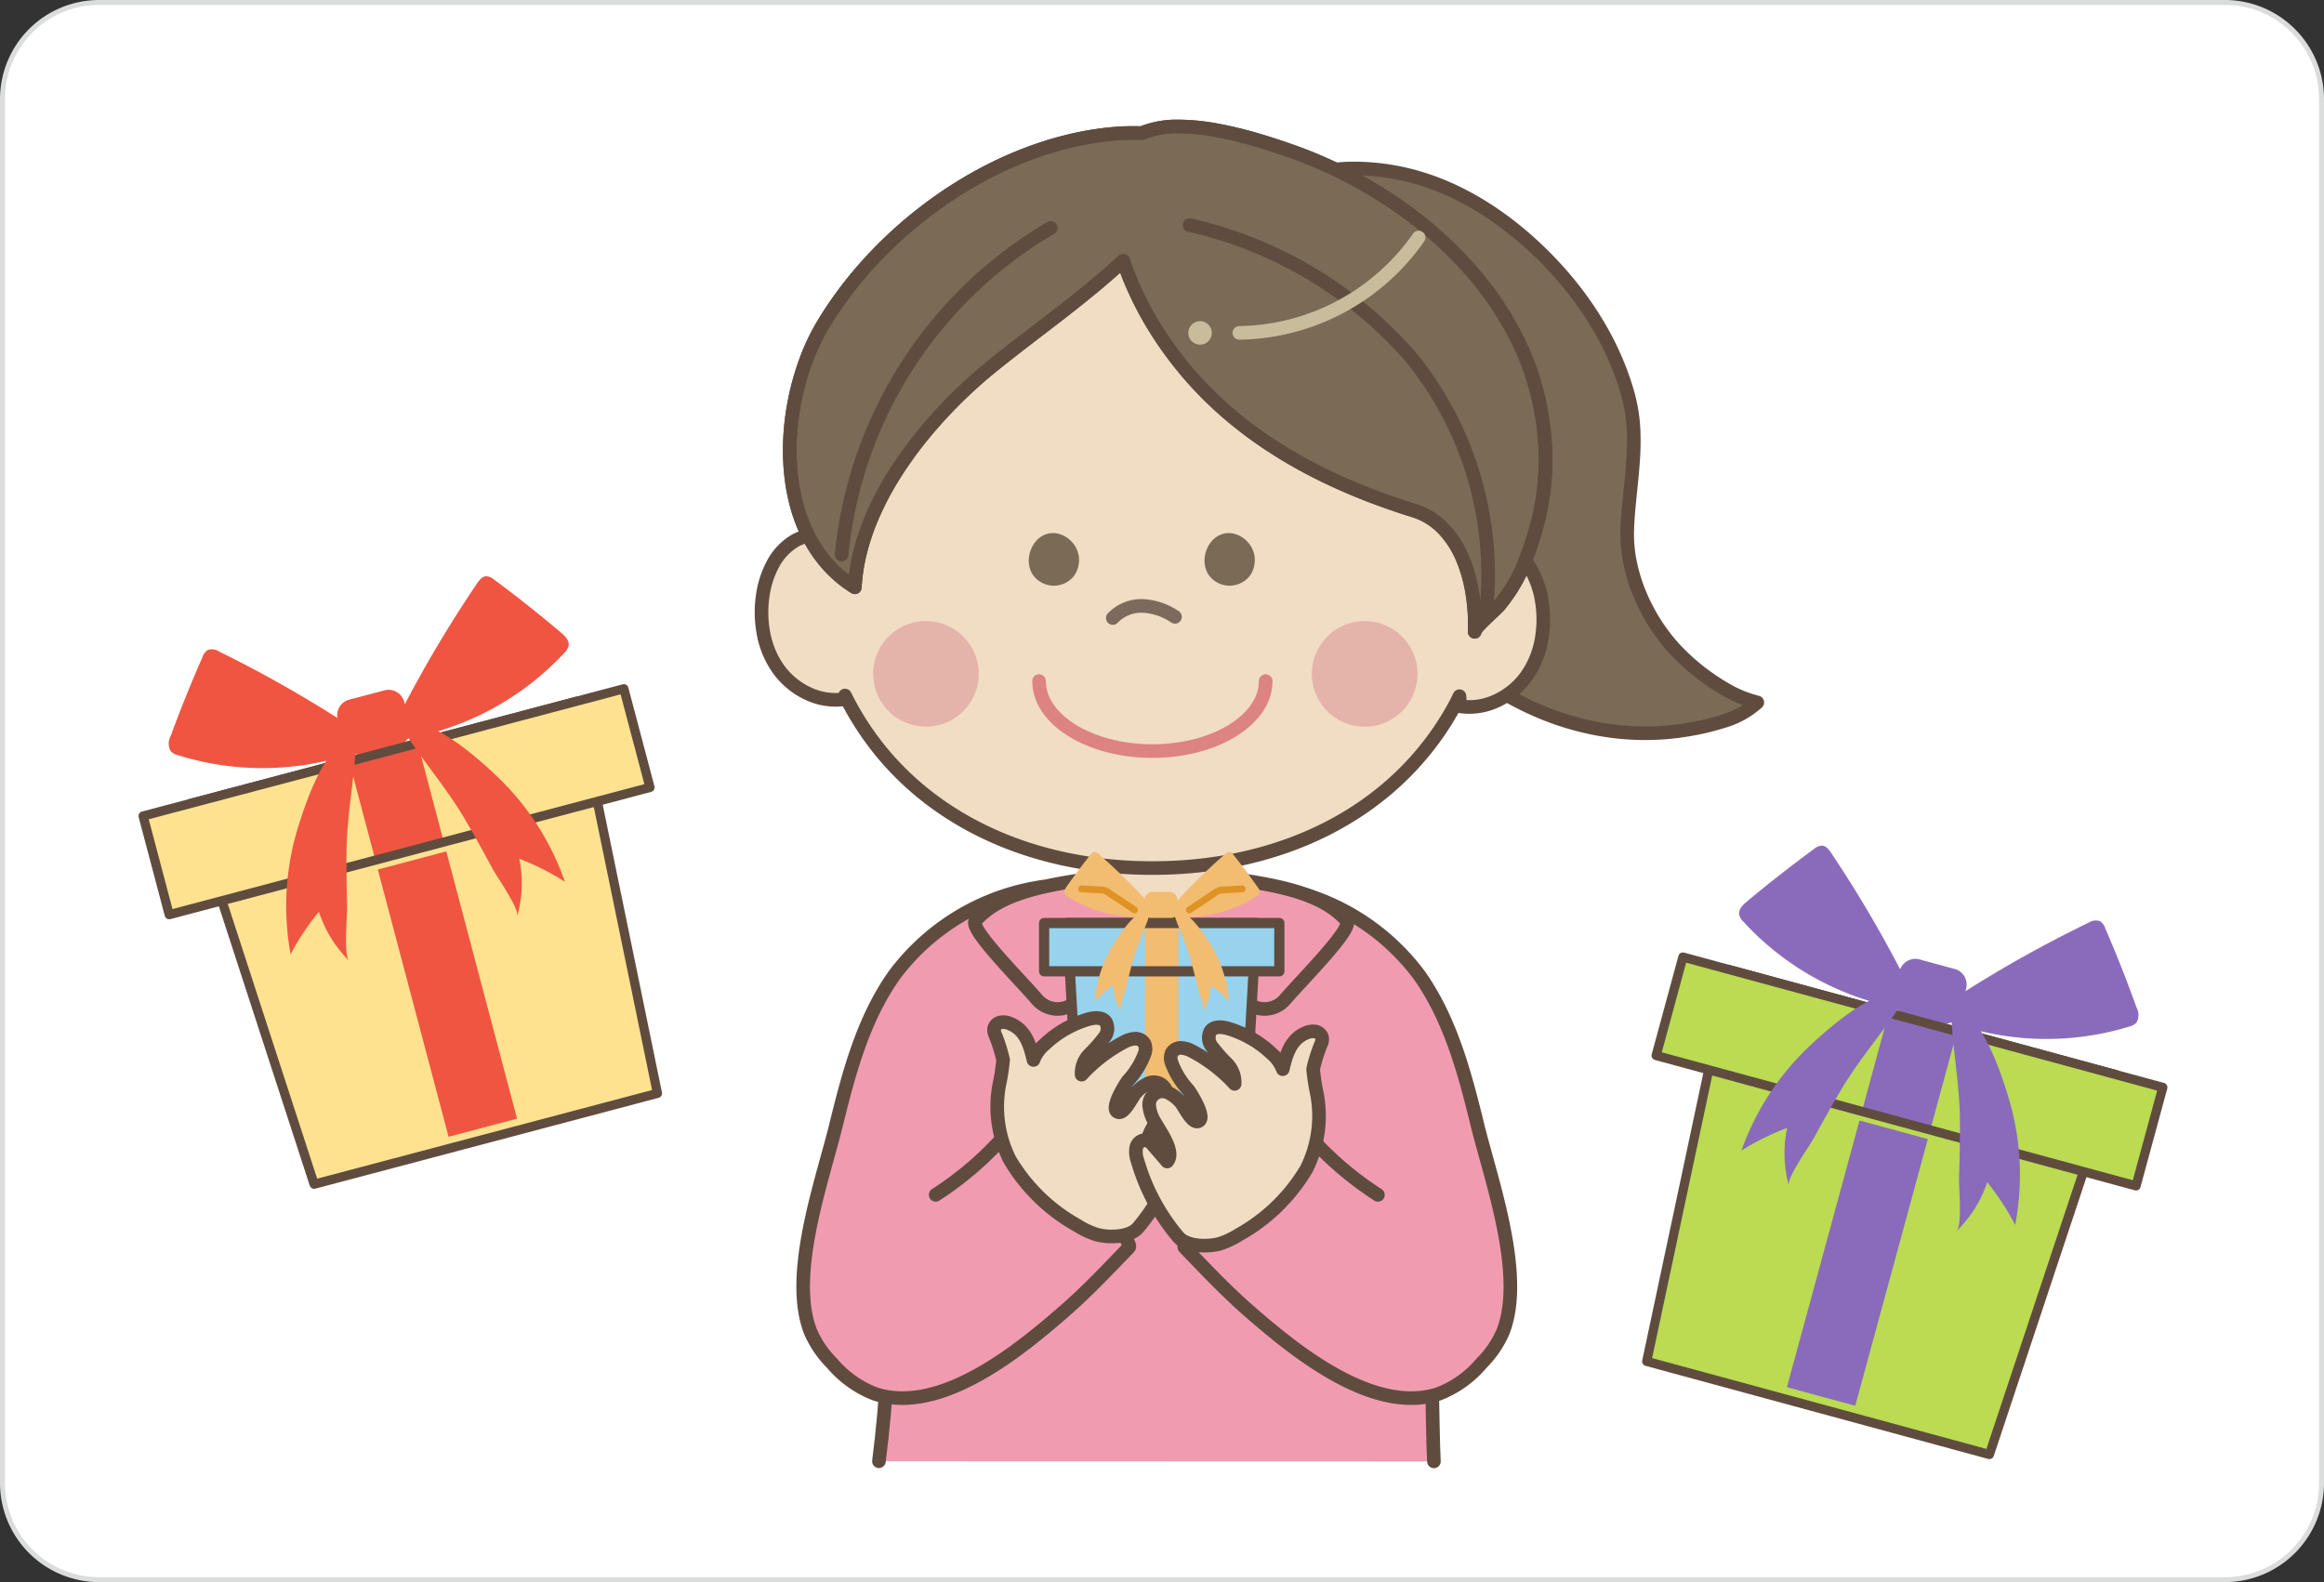 <svg xmlns="http://www.w3.org/2000/svg" viewBox="0 0 220 149.787">
  <rect x="0" y="0" width="220" height="149.787" fill="#333333" stroke="none"/>
  <g style="isolation: isolate">
    <g id="レイヤー_1" data-name="レイヤー 1">
      <g>
        <g>
          <path d="M9.362.234H210.638a9.128,9.128,0,0,1,9.128,9.128V140.424a9.128,9.128,0,0,1-9.128,9.128H9.361a9.127,9.127,0,0,1-9.127-9.127V9.362A9.128,9.128,0,0,1,9.362.234Z" style="fill: #fff"/>
          <path d="M210.638.468a8.904,8.904,0,0,1,8.894,8.894V140.425a8.904,8.904,0,0,1-8.894,8.894H9.362a8.904,8.904,0,0,1-8.894-8.894V9.362A8.904,8.904,0,0,1,9.362.468H210.638m0-.468H9.362A9.389,9.389,0,0,0,0,9.362V140.425a9.389,9.389,0,0,0,9.362,9.362H210.638A9.389,9.389,0,0,0,220,140.425V9.362A9.389,9.389,0,0,0,210.638,0Z" style="fill: #dbdcdc"/>
        </g>
        <g>
          <path d="M135.263,118.184c-.751-8.508-.275-25.166-7.683-30.779-2.648-2.006-7.57-2.682-10.874-2.971-5.397-.473-10.896-1.252-16.18-.051C90.522,86.66,85.957,94.57,85.135,104.061c-1.034,11.922-.408,22.4-1.931,34.281l52.537.016c-.143-2.035-.302-18.146-.478-20.174" style="fill: #f19bb1"/>
          <path d="M135.741,138.357c-.143-2.035-.302-18.146-.478-20.174-.751-8.508-.275-25.166-7.683-30.779-2.648-2.006-7.57-2.682-10.874-2.971-5.397-.473-10.896-1.252-16.18-.051C90.522,86.66,85.957,94.57,85.135,104.061c-1.034,11.922-.408,22.4-1.931,34.281" style="fill: none;stroke: #604c3f;stroke-linecap: round;stroke-linejoin: round;stroke-width: 1.289px"/>
          <polygon points="116.348 87.635 103.052 87.635 103.348 57.902 116.646 57.902 116.348 87.635" style="fill: #f1dcc4"/>
          <polygon points="116.348 87.635 103.052 87.635 103.348 57.902 116.646 57.902 116.348 87.635" style="fill: none;stroke: #604c3f;stroke-linecap: round;stroke-linejoin: round;stroke-width: 1.289px"/>
          <path d="M149.535,68.627q-1.228-.314-2.409-.74a28.047,28.047,0,0,1-3.144-1.359,30.642,30.642,0,0,1-2.963-1.715,33.748,33.748,0,0,1-2.762-2.023c-.885-.717-1.734-1.48-2.553-2.281q-1.216-1.201-2.333-2.504t-2.116-2.691q-1.006-1.386-1.968-2.791-.968-1.412-1.88-2.85-.92-1.447-1.768-2.92-.857-1.479-1.63-2.996-.784-1.523-1.467-3.084-.689-1.562-1.269-3.166-.584-1.6-1.046-3.248-.457-1.635-.792-3.32c-.221-1.103-.395-2.228-.523-3.367-.125-1.121-.205-2.254-.241-3.406a8.824,8.824,0,0,1,.57-3.564,6.463,6.463,0,0,1,2.208-2.822,9.077,9.077,0,0,1,3.304-1.451,15.534,15.534,0,0,1,3.606-.379,21.814,21.814,0,0,1,6.673,1.127,23.428,23.428,0,0,1,2.923,1.201,27.601,27.601,0,0,1,2.757,1.553,31.352,31.352,0,0,1,2.567,1.844q1.236.99,2.379,2.086c.783.754,1.537,1.543,2.251,2.369a32.344,32.344,0,0,1,2.015,2.568,30.172,30.172,0,0,1,1.743,2.764,27.718,27.718,0,0,1,1.426,2.939,25.615,25.615,0,0,1,1.057,3.09,15.291,15.291,0,0,1,.487,3.143,25.168,25.168,0,0,1-.059,3.19c-.073,1.057-.189,2.109-.296,3.17-.106,1.055-.206,2.111-.238,3.172a13.133,13.133,0,0,0,.265,3.084,16.094,16.094,0,0,0,.909,2.967,17.902,17.902,0,0,0,1.424,2.752,17.677,17.677,0,0,0,1.883,2.467,20.79,20.79,0,0,0,4.922,3.885,11.28,11.28,0,0,0,2.907,1.18,8.143,8.143,0,0,1-3.222,1.781,23.478,23.478,0,0,1-3.611.838,23.113,23.113,0,0,1-3.342.293,24.584,24.584,0,0,1-3.348-.168,26.085,26.085,0,0,1-3.296-.613" style="fill: #7a6a56"/>
          <path d="M149.535,68.627q-1.228-.314-2.409-.74a28.047,28.047,0,0,1-3.144-1.359,30.642,30.642,0,0,1-2.963-1.715,33.748,33.748,0,0,1-2.762-2.023c-.885-.717-1.734-1.48-2.553-2.281q-1.216-1.201-2.333-2.504t-2.116-2.691q-1.006-1.386-1.968-2.791-.968-1.412-1.88-2.85-.92-1.447-1.768-2.92-.857-1.479-1.63-2.996-.784-1.523-1.467-3.084-.689-1.562-1.269-3.166-.584-1.6-1.046-3.248-.457-1.635-.792-3.32c-.221-1.103-.395-2.228-.523-3.367-.125-1.121-.205-2.254-.241-3.406a8.824,8.824,0,0,1,.57-3.564,6.463,6.463,0,0,1,2.208-2.822,9.077,9.077,0,0,1,3.304-1.451,15.534,15.534,0,0,1,3.606-.379,21.814,21.814,0,0,1,6.673,1.127,23.428,23.428,0,0,1,2.923,1.201,27.601,27.601,0,0,1,2.757,1.553,31.352,31.352,0,0,1,2.567,1.844q1.236.99,2.379,2.086c.783.754,1.537,1.543,2.251,2.369a32.344,32.344,0,0,1,2.015,2.568,30.172,30.172,0,0,1,1.743,2.764,27.718,27.718,0,0,1,1.426,2.939,25.615,25.615,0,0,1,1.057,3.09,15.291,15.291,0,0,1,.487,3.143,25.168,25.168,0,0,1-.059,3.19c-.073,1.057-.189,2.109-.296,3.17-.106,1.055-.206,2.111-.238,3.172a13.133,13.133,0,0,0,.265,3.084,16.094,16.094,0,0,0,.909,2.967,17.902,17.902,0,0,0,1.424,2.752,17.677,17.677,0,0,0,1.883,2.467,20.79,20.79,0,0,0,4.922,3.885,11.28,11.28,0,0,0,2.907,1.18,8.143,8.143,0,0,1-3.222,1.781,23.478,23.478,0,0,1-3.611.838,23.113,23.113,0,0,1-3.342.293,24.584,24.584,0,0,1-3.348-.168A26.085,26.085,0,0,1,149.535,68.627Z" style="fill: none;stroke: #604c3f;stroke-linecap: round;stroke-linejoin: round;stroke-width: 1.289px"/>
          <path d="M145.992,57.158a9.041,9.041,0,0,0-.957-3.037,5.607,5.607,0,0,0-2.178-2.291,3.985,3.985,0,0,0-1.385-.439c.01-.438.041-.861.037-1.309-.014-1.17-.082-2.33-.203-3.471-.127-1.164-.303-2.312-.529-3.438q-.353-1.72-.857-3.373-.514-1.676-1.177-3.273c-.447-1.076-.947-2.125-1.489-3.141a34.286,34.286,0,0,0-6.23-8.328,32.287,32.287,0,0,0-2.607-2.295,31.566,31.566,0,0,0-5.881-3.693,30.419,30.419,0,0,0-3.207-1.34,30.758,30.758,0,0,0-3.341-.967,30.37,30.37,0,0,0-3.427-.584,31.582,31.582,0,0,0-6.945,0A30.842,30.842,0,0,0,98.85,17.73a31.166,31.166,0,0,0-3.211,1.34,31.799,31.799,0,0,0-3.041,1.685,32.346,32.346,0,0,0-2.836,2.008,33.535,33.535,0,0,0-2.612,2.299q-1.233,1.213-2.353,2.559a34.896,34.896,0,0,0-3.874,5.766q-.818,1.526-1.487,3.143c-.44,1.062-.834,2.156-1.175,3.273q-.502,1.652-.856,3.371c-.228,1.125-.405,2.273-.53,3.438q-.18,1.711-.205,3.471c-.005.217.006.426.006.639a3.925,3.925,0,0,0-1.353.434,5.579,5.579,0,0,0-2.176,2.291,8.946,8.946,0,0,0-.956,3.037,10.828,10.828,0,0,0,.104,3.594,8.487,8.487,0,0,0,1.413,3.295,7.198,7.198,0,0,0,2.746,2.275,6.098,6.098,0,0,0,3.515.549L79.99,65.85a27.422,27.422,0,0,0,1.756,3.049,27.886,27.886,0,0,0,2.125,2.805,27.807,27.807,0,0,0,5.234,4.684,30.174,30.174,0,0,0,3.01,1.83A32.588,32.588,0,0,0,95.31,79.686a33.425,33.425,0,0,0,3.34,1.119c1.116.312,2.263.572,3.43.777q1.718.305,3.49.455,1.74.149,3.521.146c1.159,0,2.301-.045,3.432-.139q1.728-.143,3.402-.43,1.714-.296,3.354-.738c1.113-.303,2.206-.656,3.264-1.06a32.125,32.125,0,0,0,3.136-1.393,30.581,30.581,0,0,0,2.962-1.732,28.799,28.799,0,0,0,2.737-2.066,27.529,27.529,0,0,0,6.415-7.973c.129-.242.243-.494.368-.74l.054.959a6.069,6.069,0,0,0,3.509-.545,7.236,7.236,0,0,0,2.752-2.277,8.514,8.514,0,0,0,1.413-3.295,10.842,10.842,0,0,0,.104-3.596" style="fill: #f1dcc4"/>
          <path d="M145.992,57.158a9.041,9.041,0,0,0-.957-3.037,5.607,5.607,0,0,0-2.178-2.291,3.985,3.985,0,0,0-1.385-.439c.01-.438.041-.861.037-1.309-.014-1.17-.082-2.33-.203-3.471-.127-1.164-.303-2.312-.529-3.438q-.353-1.72-.857-3.373-.514-1.676-1.177-3.273c-.447-1.076-.947-2.125-1.489-3.141a34.286,34.286,0,0,0-6.23-8.328,32.287,32.287,0,0,0-2.607-2.295,31.566,31.566,0,0,0-5.881-3.693,30.419,30.419,0,0,0-3.207-1.34,30.758,30.758,0,0,0-3.341-.967,30.37,30.37,0,0,0-3.427-.584,31.582,31.582,0,0,0-6.945,0A30.842,30.842,0,0,0,98.85,17.73a31.166,31.166,0,0,0-3.211,1.34,31.799,31.799,0,0,0-3.041,1.685,32.346,32.346,0,0,0-2.836,2.008,33.535,33.535,0,0,0-2.612,2.299q-1.233,1.213-2.353,2.559a34.896,34.896,0,0,0-3.874,5.766q-.818,1.526-1.487,3.143c-.44,1.062-.834,2.156-1.175,3.273q-.502,1.652-.856,3.371c-.228,1.125-.405,2.273-.53,3.438q-.18,1.711-.205,3.471c-.005.217.006.426.006.639a3.925,3.925,0,0,0-1.353.434,5.579,5.579,0,0,0-2.176,2.291,8.946,8.946,0,0,0-.956,3.037,10.828,10.828,0,0,0,.104,3.594,8.487,8.487,0,0,0,1.413,3.295,7.198,7.198,0,0,0,2.746,2.275,6.098,6.098,0,0,0,3.515.549L79.99,65.85a27.422,27.422,0,0,0,1.756,3.049,27.886,27.886,0,0,0,2.125,2.805,27.807,27.807,0,0,0,5.234,4.684,30.174,30.174,0,0,0,3.01,1.83A32.588,32.588,0,0,0,95.31,79.686a33.425,33.425,0,0,0,3.34,1.119c1.116.312,2.263.572,3.43.777q1.718.305,3.49.455,1.74.149,3.521.146c1.159,0,2.301-.045,3.432-.139q1.728-.143,3.402-.43,1.714-.296,3.354-.738c1.113-.303,2.206-.656,3.264-1.06a32.125,32.125,0,0,0,3.136-1.393,30.581,30.581,0,0,0,2.962-1.732,28.799,28.799,0,0,0,2.737-2.066,27.529,27.529,0,0,0,6.415-7.973c.129-.242.243-.494.368-.74l.054.959a6.069,6.069,0,0,0,3.509-.545,7.236,7.236,0,0,0,2.752-2.277,8.514,8.514,0,0,0,1.413-3.295A10.842,10.842,0,0,0,145.992,57.158Z" style="fill: none;stroke: #604c3f;stroke-linecap: round;stroke-linejoin: round;stroke-width: 1.289px"/>
          <path d="M143.795,32.457a29.615,29.615,0,0,0-1.772-3.16,31.818,31.818,0,0,0-2.14-2.928,34.589,34.589,0,0,0-2.447-2.674q-1.288-1.274-2.699-2.42c-.938-.76-1.914-1.48-2.917-2.154q-1.509-1.014-3.095-1.893c-1.06-.59-2.144-1.131-3.24-1.621q-1.67-.75-3.37-1.342c-.991-.348-2.164-.738-3.431-1.102-1.123-.318-2.314-.613-3.506-.83a20.085,20.085,0,0,0-3.591-.359,8.87,8.87,0,0,0-3.519.631,21.319,21.319,0,0,0-2.886.084,27.814,27.814,0,0,0-2.858.424c-.962.197-1.901.438-2.808.707a34.799,34.799,0,0,0-3.294,1.182q-1.605.665-3.16,1.498-1.537.82-3.008,1.783c-.976.639-1.928,1.32-2.843,2.041q-1.383,1.084-2.659,2.279Q83.266,23.805,82.097,25.1q-1.175,1.312-2.219,2.707-1.055,1.415-1.95,2.904a20.482,20.482,0,0,0-1.504,3.086,25.125,25.125,0,0,0-1.562,6.668,23.204,23.204,0,0,0-.066,3.434,19.431,19.431,0,0,0,.487,3.397,15.271,15.271,0,0,0,1.141,3.234,12.648,12.648,0,0,0,1.889,2.859,11.698,11.698,0,0,0,2.61,2.211A17.884,17.884,0,0,1,81.49,52.039a22.673,22.673,0,0,1,1.201-3.406,28.372,28.372,0,0,1,1.669-3.201c.618-1.027,1.302-2.027,2.022-2.994.728-.969,1.501-1.9,2.299-2.791.818-.91,1.664-1.779,2.519-2.59.902-.857,1.814-1.654,2.713-2.383.996-.807,2.009-1.594,3.02-2.375,1.016-.781,2.034-1.557,3.05-2.34,1.012-.781,2.022-1.572,3.008-2.383.992-.809,1.968-1.639,2.917-2.502.131-.117.275-.246.423-.379a27.527,27.527,0,0,0,1.162,2.926q.656,1.427,1.458,2.787c.533.908,1.111,1.789,1.721,2.637q.932,1.289,1.956,2.469c.699.803,1.426,1.568,2.169,2.279a36.102,36.102,0,0,0,2.767,2.398c.965.754,1.963,1.463,2.984,2.123,1.024.666,2.079,1.281,3.152,1.859q1.619.864,3.291,1.607,1.676.75,3.393,1.383c1.145.426,2.304.818,3.467,1.18a6.549,6.549,0,0,1,2.875,1.815,9.202,9.202,0,0,1,1.805,2.906,14.631,14.631,0,0,1,.879,3.32,18.55,18.55,0,0,1,.191,3.432c.017-.453,1.986-2.066,2.34-2.52a15.2,15.2,0,0,0,2.11-3.361c.145-.359.29-.721.431-1.09.336-.896.649-1.822.912-2.756a24.772,24.772,0,0,0,.627-2.834,24.262,24.262,0,0,0,.286-3.783,25.613,25.613,0,0,0-.292-3.783,26.286,26.286,0,0,0-.844-3.699,25.553,25.553,0,0,0-1.377-3.533" style="fill: #7a6a56"/>
          <path d="M143.795,32.457a29.615,29.615,0,0,0-1.772-3.16,31.818,31.818,0,0,0-2.14-2.928,34.589,34.589,0,0,0-2.447-2.674q-1.288-1.274-2.699-2.42c-.938-.76-1.914-1.48-2.917-2.154q-1.509-1.014-3.095-1.893c-1.06-.59-2.144-1.131-3.24-1.621q-1.67-.75-3.37-1.342c-.991-.348-2.164-.738-3.431-1.102-1.123-.318-2.314-.613-3.506-.83a20.085,20.085,0,0,0-3.591-.359,8.87,8.87,0,0,0-3.519.631,21.319,21.319,0,0,0-2.886.084,27.814,27.814,0,0,0-2.858.424c-.962.197-1.901.438-2.808.707a34.799,34.799,0,0,0-3.294,1.182q-1.605.665-3.16,1.498-1.537.82-3.008,1.783c-.976.639-1.928,1.32-2.843,2.041q-1.383,1.084-2.659,2.279Q83.266,23.805,82.097,25.1q-1.175,1.312-2.219,2.707-1.055,1.415-1.95,2.904a20.482,20.482,0,0,0-1.504,3.086,25.125,25.125,0,0,0-1.562,6.668,23.204,23.204,0,0,0-.066,3.434,19.431,19.431,0,0,0,.487,3.397,15.271,15.271,0,0,0,1.141,3.234,12.648,12.648,0,0,0,1.889,2.859,11.698,11.698,0,0,0,2.61,2.211A17.884,17.884,0,0,1,81.49,52.039a22.673,22.673,0,0,1,1.201-3.406,28.372,28.372,0,0,1,1.669-3.201c.618-1.027,1.302-2.027,2.022-2.994.728-.969,1.501-1.9,2.299-2.791.818-.91,1.664-1.779,2.519-2.59.902-.857,1.814-1.654,2.713-2.383.996-.807,2.009-1.594,3.02-2.375,1.016-.781,2.034-1.557,3.05-2.34,1.012-.781,2.022-1.572,3.008-2.383.992-.809,1.968-1.639,2.917-2.502.131-.117.275-.246.423-.379a27.527,27.527,0,0,0,1.162,2.926q.656,1.427,1.458,2.787c.533.908,1.111,1.789,1.721,2.637q.932,1.289,1.956,2.469c.699.803,1.426,1.568,2.169,2.279a36.102,36.102,0,0,0,2.767,2.398c.965.754,1.963,1.463,2.984,2.123,1.024.666,2.079,1.281,3.152,1.859q1.619.864,3.291,1.607,1.676.75,3.393,1.383c1.145.426,2.304.818,3.467,1.18a6.549,6.549,0,0,1,2.875,1.815,9.202,9.202,0,0,1,1.805,2.906,14.631,14.631,0,0,1,.879,3.32,18.55,18.55,0,0,1,.191,3.432c.017-.453,1.986-2.066,2.34-2.52a15.2,15.2,0,0,0,2.11-3.361c.145-.359.29-.721.431-1.09.336-.896.649-1.822.912-2.756a24.772,24.772,0,0,0,.627-2.834,24.262,24.262,0,0,0,.286-3.783,25.613,25.613,0,0,0-.292-3.783,26.286,26.286,0,0,0-.844-3.699,25.553,25.553,0,0,0-1.377-3.533" style="fill: #7a6a56"/>
          <path d="M143.795,32.457a29.615,29.615,0,0,0-1.772-3.16,31.818,31.818,0,0,0-2.14-2.928,34.589,34.589,0,0,0-2.447-2.674q-1.288-1.274-2.699-2.42c-.938-.76-1.914-1.48-2.917-2.154q-1.509-1.014-3.095-1.893c-1.06-.59-2.144-1.131-3.24-1.621q-1.67-.75-3.37-1.342c-.991-.348-2.164-.738-3.431-1.102-1.123-.318-2.314-.613-3.506-.83a20.085,20.085,0,0,0-3.591-.359,8.87,8.87,0,0,0-3.519.631,21.319,21.319,0,0,0-2.886.084,27.814,27.814,0,0,0-2.858.424c-.962.197-1.901.438-2.808.707a34.799,34.799,0,0,0-3.294,1.182q-1.605.665-3.16,1.498-1.537.82-3.008,1.783c-.976.639-1.928,1.32-2.843,2.041q-1.383,1.084-2.659,2.279Q83.266,23.805,82.097,25.1q-1.175,1.312-2.219,2.707-1.055,1.415-1.95,2.904a20.482,20.482,0,0,0-1.504,3.086,25.125,25.125,0,0,0-1.562,6.668,23.204,23.204,0,0,0-.066,3.434,19.431,19.431,0,0,0,.487,3.397,15.271,15.271,0,0,0,1.141,3.234,12.648,12.648,0,0,0,1.889,2.859,11.698,11.698,0,0,0,2.61,2.211A17.884,17.884,0,0,1,81.49,52.039a22.673,22.673,0,0,1,1.201-3.406,28.372,28.372,0,0,1,1.669-3.201c.618-1.027,1.302-2.027,2.022-2.994.728-.969,1.501-1.9,2.299-2.791.818-.91,1.664-1.779,2.519-2.59.902-.857,1.814-1.654,2.713-2.383.996-.807,2.009-1.594,3.02-2.375,1.016-.781,2.034-1.557,3.05-2.34,1.012-.781,2.022-1.572,3.008-2.383.992-.809,1.968-1.639,2.917-2.502.131-.117.275-.246.423-.379a27.527,27.527,0,0,0,1.162,2.926q.656,1.427,1.458,2.787c.533.908,1.111,1.789,1.721,2.637q.932,1.289,1.956,2.469c.699.803,1.426,1.568,2.169,2.279a36.102,36.102,0,0,0,2.767,2.398c.965.754,1.963,1.463,2.984,2.123,1.024.666,2.079,1.281,3.152,1.859q1.619.864,3.291,1.607,1.676.75,3.393,1.383c1.145.426,2.304.818,3.467,1.18a6.549,6.549,0,0,1,2.875,1.815,9.202,9.202,0,0,1,1.805,2.906,14.631,14.631,0,0,1,.879,3.32,18.55,18.55,0,0,1,.191,3.432c.017-.453,1.986-2.066,2.34-2.52a15.2,15.2,0,0,0,2.11-3.361c.145-.359.29-.721.431-1.09.336-.896.649-1.822.912-2.756a24.772,24.772,0,0,0,.627-2.834,24.262,24.262,0,0,0,.286-3.783,25.613,25.613,0,0,0-.292-3.783,26.286,26.286,0,0,0-.844-3.699A25.553,25.553,0,0,0,143.795,32.457Z" style="fill: none;stroke: #604c3f;stroke-linecap: round;stroke-linejoin: round;stroke-width: 1.289px"/>
          <path d="M143.795,32.457a29.615,29.615,0,0,0-1.772-3.16,31.818,31.818,0,0,0-2.14-2.928,34.589,34.589,0,0,0-2.447-2.674q-1.288-1.274-2.699-2.42c-.938-.76-1.914-1.48-2.917-2.154q-1.509-1.014-3.095-1.893c-1.06-.59-2.144-1.131-3.24-1.621q-1.67-.75-3.37-1.342c-.991-.348-2.164-.738-3.431-1.102-1.123-.318-2.314-.613-3.506-.83a20.085,20.085,0,0,0-3.591-.359,8.87,8.87,0,0,0-3.519.631,21.319,21.319,0,0,0-2.886.084,27.814,27.814,0,0,0-2.858.424c-.962.197-1.901.438-2.808.707a34.799,34.799,0,0,0-3.294,1.182q-1.605.665-3.16,1.498-1.537.82-3.008,1.783c-.976.639-1.928,1.32-2.843,2.041q-1.383,1.084-2.659,2.279Q83.266,23.805,82.097,25.1q-1.175,1.312-2.219,2.707-1.055,1.415-1.95,2.904a20.482,20.482,0,0,0-1.504,3.086,25.125,25.125,0,0,0-1.562,6.668,23.204,23.204,0,0,0-.066,3.434,19.431,19.431,0,0,0,.487,3.397,15.271,15.271,0,0,0,1.141,3.234,12.648,12.648,0,0,0,1.889,2.859,11.698,11.698,0,0,0,2.61,2.211A17.884,17.884,0,0,1,81.49,52.039a22.673,22.673,0,0,1,1.201-3.406,28.372,28.372,0,0,1,1.669-3.201c.618-1.027,1.302-2.027,2.022-2.994.728-.969,1.501-1.9,2.299-2.791.818-.91,1.664-1.779,2.519-2.59.902-.857,1.814-1.654,2.713-2.383.996-.807,2.009-1.594,3.02-2.375,1.016-.781,2.034-1.557,3.05-2.34,1.012-.781,2.022-1.572,3.008-2.383.992-.809,1.968-1.639,2.917-2.502.131-.117.275-.246.423-.379a27.527,27.527,0,0,0,1.162,2.926q.656,1.427,1.458,2.787c.533.908,1.111,1.789,1.721,2.637q.932,1.289,1.956,2.469c.699.803,1.426,1.568,2.169,2.279a36.102,36.102,0,0,0,2.767,2.398c.965.754,1.963,1.463,2.984,2.123,1.024.666,2.079,1.281,3.152,1.859q1.619.864,3.291,1.607,1.676.75,3.393,1.383c1.145.426,2.304.818,3.467,1.18a6.549,6.549,0,0,1,2.875,1.815,9.202,9.202,0,0,1,1.805,2.906,14.631,14.631,0,0,1,.879,3.32,18.55,18.55,0,0,1,.191,3.432c.017-.453,1.986-2.066,2.34-2.52a15.2,15.2,0,0,0,2.11-3.361c.145-.359.29-.721.431-1.09.336-.896.649-1.822.912-2.756a24.772,24.772,0,0,0,.627-2.834,24.262,24.262,0,0,0,.286-3.783,25.613,25.613,0,0,0-.292-3.783,26.286,26.286,0,0,0-.844-3.699A25.553,25.553,0,0,0,143.795,32.457Z" style="fill: none;stroke: #604c3f;stroke-linecap: round;stroke-linejoin: round;stroke-width: 1.289px"/>
          <path d="M134.184,63.797a4.997,4.997,0,1,1-4.997-4.996,4.999,4.999,0,0,1,4.997,4.996" style="fill: #e4b3a9"/>
          <path d="M92.65,63.797a4.995,4.995,0,1,1-4.997-4.996A4.999,4.999,0,0,1,92.65,63.797" style="fill: #e4b3a9"/>
          <path d="M102.105,52.557a2.626,2.626,0,0,0-1.935-2.029c-2.135-.48-3.471,2.211-2.404,3.877a2.429,2.429,0,0,0,3.989.004,2.688,2.688,0,0,0,.351-1.852" style="fill: #7a6a56"/>
          <path d="M118.742,52.557a2.628,2.628,0,0,0-1.937-2.029c-2.131-.48-3.468,2.211-2.403,3.877a2.428,2.428,0,0,0,3.988.004,2.647,2.647,0,0,0,.352-1.852" style="fill: #7a6a56"/>
          <path d="M105.344,58.51a3.743,3.743,0,0,1,2.892-1.141,5.958,5.958,0,0,1,2.993,1.029" style="fill: none;stroke: #7e6a5c;stroke-linecap: round;stroke-linejoin: round;stroke-width: 1.289px"/>
          <path d="M99.462,21.584A40.391,40.391,0,0,0,79.672,52.5" style="fill: none;stroke: #604c3f;stroke-linecap: round;stroke-linejoin: round;stroke-width: 1.289px"/>
          <path d="M112.615,21.314a39.103,39.103,0,0,1,21.119,12.703,32.664,32.664,0,0,1,6.897,24.344" style="fill: none;stroke: #604c3f;stroke-linecap: round;stroke-linejoin: round;stroke-width: 1.289px"/>
          <path d="M134.292,22.488a21.096,21.096,0,0,1-16.967,9.029" style="fill: none;stroke: #c9bc9c;stroke-linecap: round;stroke-linejoin: round;stroke-width: 1.289px"/>
          <path d="M114.714,31.52a1.111,1.111,0,1,1-1.109-1.111,1.11,1.11,0,0,1,1.109,1.111" style="fill: #c9bc9c"/>
          <path d="M119.819,64.48c0,3.66-4.806,6.627-10.729,6.627-5.926,0-10.729-2.967-10.729-6.627" style="fill: none;stroke: #dd8381;stroke-linecap: round;stroke-linejoin: round;stroke-width: 1.289px"/>
          <path d="M84.431,106.273a149.187,149.187,0,0,1-.422,24.215" style="fill: none;stroke: #604c3f;stroke-linecap: round;stroke-linejoin: round;stroke-width: 1.289px"/>
          <path d="M98.732,83.951a21.324,21.324,0,0,0-14.073,8.371c-2.937,4.149-4.285,9.186-5.497,14.123-1.301,5.316-4.523,14.185-2.453,19.588a9.689,9.689,0,0,0,2.07,3.047,10.016,10.016,0,0,0,4.083,2.897c6.213,2,13.649-4.146,17.874-7.822,2.161-1.883,4.133-3.973,6.124-6.041.798-.6-8.658-10.262-9.323-11.127-.284-.367-.632-.791-1.086-.732a1.262,1.262,0,0,0-.732.541,31.273,31.273,0,0,1-7.146,6.326" style="fill: #f19bb1"/>
          <path d="M98.732,83.951a21.324,21.324,0,0,0-14.073,8.371c-2.937,4.149-4.285,9.186-5.497,14.123-1.301,5.316-4.523,14.185-2.453,19.588a9.689,9.689,0,0,0,2.07,3.047,10.016,10.016,0,0,0,4.083,2.897c6.213,2,13.649-4.146,17.874-7.822,2.161-1.883,4.133-3.973,6.124-6.041.798-.6-8.658-10.262-9.323-11.127-.284-.367-.632-.791-1.086-.732a1.262,1.262,0,0,0-.732.541,31.273,31.273,0,0,1-7.146,6.326" style="fill: none;stroke: #604c3f;stroke-linecap: round;stroke-linejoin: round;stroke-width: 1.289px"/>
          <path d="M120.281,83.951a21.334,21.334,0,0,1,14.072,8.371c2.937,4.149,4.285,9.186,5.493,14.123,1.306,5.316,4.523,14.185,2.457,19.588a9.632,9.632,0,0,1-2.073,3.047,10.013,10.013,0,0,1-4.08,2.897c-6.213,2-13.652-4.146-17.873-7.822-2.162-1.883-4.137-3.973-6.125-6.041-.798-.6,8.659-10.262,9.324-11.127.279-.367.631-.791,1.084-.732a1.268,1.268,0,0,1,.73.541,31.39,31.39,0,0,0,7.149,6.326" style="fill: #f19bb1"/>
          <path d="M120.281,83.951a21.334,21.334,0,0,1,14.072,8.371c2.937,4.149,4.285,9.186,5.493,14.123,1.306,5.316,4.523,14.185,2.457,19.588a9.632,9.632,0,0,1-2.073,3.047,10.013,10.013,0,0,1-4.08,2.897c-6.213,2-13.652-4.146-17.873-7.822-2.162-1.883-4.137-3.973-6.125-6.041-.798-.6,8.659-10.262,9.324-11.127.279-.367.631-.791,1.084-.732a1.268,1.268,0,0,1,.73.541,31.39,31.39,0,0,0,7.149,6.326" style="fill: none;stroke: #604c3f;stroke-linecap: round;stroke-linejoin: round;stroke-width: 1.289px"/>
          <path d="M109.974,87.885l-8.197,7.02a2.546,2.546,0,0,1-3.583-.258c-1.897-2.192-6.482-6.74-5.849-7.473,2.38-2.748,7.009-3.438,11.686-4.104a55.132,55.132,0,0,0,5.943,4.814" style="fill: #f19bb1"/>
          <path d="M109.974,87.885l-8.197,7.02a2.546,2.546,0,0,1-3.583-.258c-1.897-2.192-6.482-6.74-5.849-7.473,2.38-2.748,7.009-3.438,11.686-4.104A55.132,55.132,0,0,0,109.974,87.885Z" style="fill: none;stroke: #604c3f;stroke-linecap: round;stroke-linejoin: round;stroke-width: 1.289px"/>
          <path d="M109.852,87.885l8.198,7.02a2.546,2.546,0,0,0,3.583-.258c1.897-2.192,6.481-6.74,5.85-7.473-2.38-2.748-7.01-3.438-11.682-4.104a55.113,55.113,0,0,1-5.949,4.814" style="fill: #f19bb1"/>
          <path d="M109.852,87.885l8.198,7.02a2.546,2.546,0,0,0,3.583-.258c1.897-2.192,6.481-6.74,5.85-7.473-2.38-2.748-7.01-3.438-11.682-4.104A55.113,55.113,0,0,1,109.852,87.885Z" style="fill: none;stroke: #604c3f;stroke-linecap: round;stroke-linejoin: round;stroke-width: 1.289px"/>
          <polygon points="117.928 105.287 102.024 105.287 101.027 87.389 118.924 87.389 117.928 105.287" style="fill: #97d3ec"/>
          <polygon points="117.928 105.287 102.024 105.287 101.027 87.389 118.924 87.389 117.928 105.287" style="fill: none;stroke: #604c3f;stroke-linecap: round;stroke-linejoin: round;stroke-width: 0.967px"/>
          <rect x="108.387" y="92.379" width="3.174" height="12.377" style="fill: #f2bc71"/>
          <rect x="98.841" y="87.389" width="22.267" height="4.57" style="fill: #97d3ec"/>
          <rect x="108.387" y="87.389" width="3.174" height="4.57" style="fill: #f2bc71"/>
          <path d="M110.726,86.967h-1.629a.73.73,0,0,1-.728-.731V85.17a.731.731,0,0,1,.728-.73h1.629a.73.73,0,0,1,.727.73v1.066a.729.729,0,0,1-.727.731" style="fill: #f2bc71"/>
          <rect x="98.841" y="87.389" width="22.267" height="4.57" style="fill: none;stroke: #604c3f;stroke-linecap: round;stroke-linejoin: round;stroke-width: 0.967px"/>
          <path d="M103.641,94.791a11.498,11.498,0,0,1,1.713-1.518,5.515,5.515,0,0,0,.747,2.471c-.185-.312.435-1.965.526-2.35.2-.85.412-1.699.65-2.543.456-1.598,1.222-3.103,1.68-4.672-1.27-.359-2.994,2.322-3.547,3.213a11.952,11.952,0,0,0-1.77,5.399" style="fill: #f2bc71"/>
          <path d="M108.556,85.295a55.704,55.704,0,0,0-4.534-4.424.596.596,0,0,0-.47-.205.562.562,0,0,0-.315.246q-1.191,1.488-2.285,3.057c-.135.193-.275.441-.174.654a.668.668,0,0,0,.27.26,12.646,12.646,0,0,0,7.979,1.885,2.154,2.154,0,0,0-.472-1.473" style="fill: #f2bc71"/>
          <path d="M102.391,84.156q.885.05,1.774.096a1.698,1.698,0,0,1,.396.055,1.718,1.718,0,0,1,.422.225q1.209.809,2.417,1.615" style="fill: none;stroke: #e09325;stroke-linecap: round;stroke-linejoin: round;stroke-width: 0.645px"/>
          <path d="M116.345,94.791a11.563,11.563,0,0,0-1.709-1.518,5.533,5.533,0,0,1-.751,2.471c.184-.312-.436-1.965-.527-2.35-.2-.85-.411-1.699-.649-2.543-.452-1.598-1.22-3.103-1.68-4.672,1.269-.359,2.997,2.322,3.547,3.213a11.928,11.928,0,0,1,1.77,5.399" style="fill: #f2bc71"/>
          <path d="M111.43,85.295a56.164,56.164,0,0,1,4.533-4.424.606.606,0,0,1,.475-.205.587.587,0,0,1,.314.246q1.192,1.488,2.281,3.057a.698.698,0,0,1,.179.654.688.688,0,0,1-.273.26,12.646,12.646,0,0,1-7.977,1.885,2.147,2.147,0,0,1,.469-1.473" style="fill: #f2bc71"/>
          <path d="M117.598,84.156c-.592.033-1.185.065-1.774.096a1.716,1.716,0,0,0-.4.055,1.778,1.778,0,0,0-.417.225q-1.209.809-2.418,1.615" style="fill: none;stroke: #e09325;stroke-linecap: round;stroke-linejoin: round;stroke-width: 0.645px"/>
          <path d="M107.945,115.975a19.575,19.575,0,0,0,3.642-6.971,2.354,2.354,0,0,0,.112-1.244.884.884,0,0,0-.919-.691,1.305,1.305,0,0,0-.69.506q-.658.759-1.315,1.522c-.805-.914.743-2.941,1.205-3.799a3.515,3.515,0,0,0,.478-1.342,1.26,1.26,0,0,0-1.861-1.334,3.486,3.486,0,0,0-1.098.873c-.316.346-1.03,1.918-1.603,1.805-.936-.178.613-2.639.891-3a7.635,7.635,0,0,0,1.595-2.625,1.236,1.236,0,0,0-.052-.889.996.996,0,0,0-.91-.447,2.573,2.573,0,0,0-1.007.31,14.847,14.847,0,0,0-4.022,3.094,2.54,2.54,0,0,1,.743-1.934,15.295,15.295,0,0,0,1.411-1.602,1.329,1.329,0,0,0,.127-1.469c-.353-.461-1.062-.402-1.627-.248a10.203,10.203,0,0,0-4.193,2.42,3.595,3.595,0,0,0-1.018,1.441c-.33-1.389-.741-2.861-2.24-3.447a1.505,1.505,0,0,0-.875-.109.787.787,0,0,0-.612.588,1.167,1.167,0,0,0,.036.426,14.932,14.932,0,0,1,.816,2.539,20.084,20.084,0,0,1-.372,2.4,11.214,11.214,0,0,0,.992,7.029,17.072,17.072,0,0,0,6.394,6.24,7.843,7.843,0,0,0,1.844.867c1.14.311,3.124.283,3.919-.658.069-.084.142-.168.21-.252" style="fill: #f1dcc4"/>
          <path d="M107.945,115.975a19.575,19.575,0,0,0,3.642-6.971,2.354,2.354,0,0,0,.112-1.244.884.884,0,0,0-.919-.691,1.305,1.305,0,0,0-.69.506q-.658.759-1.315,1.522c-.805-.914.743-2.941,1.205-3.799a3.515,3.515,0,0,0,.478-1.342,1.26,1.26,0,0,0-1.861-1.334,3.486,3.486,0,0,0-1.098.873c-.316.346-1.03,1.918-1.603,1.805-.936-.178.613-2.639.891-3a7.635,7.635,0,0,0,1.595-2.625,1.236,1.236,0,0,0-.052-.889.996.996,0,0,0-.91-.447,2.573,2.573,0,0,0-1.007.31,14.847,14.847,0,0,0-4.022,3.094,2.54,2.54,0,0,1,.743-1.934,15.295,15.295,0,0,0,1.411-1.602,1.329,1.329,0,0,0,.127-1.469c-.353-.461-1.062-.402-1.627-.248a10.203,10.203,0,0,0-4.193,2.42,3.595,3.595,0,0,0-1.018,1.441c-.33-1.389-.741-2.861-2.24-3.447a1.505,1.505,0,0,0-.875-.109.787.787,0,0,0-.612.588,1.167,1.167,0,0,0,.036.426,14.932,14.932,0,0,1,.816,2.539,20.084,20.084,0,0,1-.372,2.4,11.214,11.214,0,0,0,.992,7.029,17.072,17.072,0,0,0,6.394,6.24,7.843,7.843,0,0,0,1.844.867c1.14.311,3.124.283,3.919-.658C107.805,116.142,107.878,116.059,107.945,115.975Z" style="fill: none;stroke: #604c3f;stroke-linecap: round;stroke-linejoin: round;stroke-width: 1.289px"/>
          <path d="M111.321,116.844a19.483,19.483,0,0,1-3.643-6.967,2.383,2.383,0,0,1-.112-1.246.886.886,0,0,1,.921-.691,1.33,1.33,0,0,1,.689.506q.656.759,1.313,1.522c.806-.916-.741-2.941-1.203-3.799a3.515,3.515,0,0,1-.478-1.342,1.257,1.257,0,0,1,1.861-1.334,3.442,3.442,0,0,1,1.097.875c.316.344,1.026,1.916,1.605,1.805.933-.18-.615-2.641-.896-3.002a7.666,7.666,0,0,1-1.59-2.625,1.206,1.206,0,0,1,.052-.889.999.999,0,0,1,.909-.447,2.538,2.538,0,0,1,1.007.312,14.877,14.877,0,0,1,4.022,3.092,2.526,2.526,0,0,0-.743-1.932,15.534,15.534,0,0,1-1.411-1.603,1.326,1.326,0,0,1-.126-1.467c.352-.465,1.062-.404,1.627-.25a10.255,10.255,0,0,1,4.192,2.42,3.547,3.547,0,0,1,1.017,1.441c.332-1.387.743-2.861,2.242-3.449a1.518,1.518,0,0,1,.874-.107.796.796,0,0,1,.613.586,1.219,1.219,0,0,1-.035.428,14.764,14.764,0,0,0-.818,2.539,19.786,19.786,0,0,0,.373,2.4,11.223,11.223,0,0,1-.994,7.033,17.091,17.091,0,0,1-6.392,6.238,7.954,7.954,0,0,1-1.841.865c-1.143.309-3.126.283-3.922-.658-.07-.084-.142-.168-.21-.254" style="fill: #f1dcc4"/>
          <path d="M111.321,116.844a19.483,19.483,0,0,1-3.643-6.967,2.383,2.383,0,0,1-.112-1.246.886.886,0,0,1,.921-.691,1.33,1.33,0,0,1,.689.506q.656.759,1.313,1.522c.806-.916-.741-2.941-1.203-3.799a3.515,3.515,0,0,1-.478-1.342,1.257,1.257,0,0,1,1.861-1.334,3.442,3.442,0,0,1,1.097.875c.316.344,1.026,1.916,1.605,1.805.933-.18-.615-2.641-.896-3.002a7.666,7.666,0,0,1-1.59-2.625,1.206,1.206,0,0,1,.052-.889.999.999,0,0,1,.909-.447,2.538,2.538,0,0,1,1.007.312,14.877,14.877,0,0,1,4.022,3.092,2.526,2.526,0,0,0-.743-1.932,15.534,15.534,0,0,1-1.411-1.603,1.326,1.326,0,0,1-.126-1.467c.352-.465,1.062-.404,1.627-.25a10.255,10.255,0,0,1,4.192,2.42,3.547,3.547,0,0,1,1.017,1.441c.332-1.387.743-2.861,2.242-3.449a1.518,1.518,0,0,1,.874-.107.796.796,0,0,1,.613.586,1.219,1.219,0,0,1-.035.428,14.764,14.764,0,0,0-.818,2.539,19.786,19.786,0,0,0,.373,2.4,11.223,11.223,0,0,1-.994,7.033,17.091,17.091,0,0,1-6.392,6.238,7.954,7.954,0,0,1-1.841.865c-1.143.309-3.126.283-3.922-.658C111.461,117.014,111.39,116.93,111.321,116.844Z" style="fill: none;stroke: #604c3f;stroke-linecap: round;stroke-linejoin: round;stroke-width: 1.289px"/>
        </g>
        <g>
          <polygon points="188.326 137.705 155.885 128.891 163.768 91.816 200.285 101.738 188.326 137.705" style="fill: #badb52"/>
          <polygon points="188.326 137.705 155.885 128.891 163.768 91.816 200.285 101.738 188.326 137.705" style="fill: none;stroke: #604c3f;stroke-linecap: round;stroke-linejoin: round;stroke-width: 0.871px"/>
          <rect x="162.745" y="116.234" width="26.166" height="6.704" transform="translate(14.279 257.856) rotate(-74.781)" style="fill: #8a6bbb"/>
          <rect x="175.927" y="77.901" width="9.663" height="47.078" transform="translate(35.48 249.284) rotate(-74.802)" style="fill: #badb52"/>
          <rect x="175.927" y="98.088" width="9.662" height="6.704" transform="translate(35.469 249.272) rotate(-74.798)" style="fill: #8a6bbb"/>
          <path d="M183.639,96.891l-3.323-.902a1.54,1.54,0,0,1-1.081-1.891l.592-2.178a1.543,1.543,0,0,1,1.889-1.086l3.324.904a1.536,1.536,0,0,1,1.078,1.891l-.592,2.18a1.535,1.535,0,0,1-1.887,1.082" style="fill: #8a6bbb"/>
          <rect x="175.927" y="77.901" width="9.663" height="47.078" transform="translate(35.48 249.284) rotate(-74.802)" style="fill: none;stroke: #604c3f;stroke-linecap: round;stroke-linejoin: round;stroke-width: 0.871px"/>
          <path d="M164.85,108.93a24.065,24.065,0,0,1,4.332-2.147,11.541,11.541,0,0,0,.158,5.455c-.204-.742,1.978-3.766,2.374-4.502.884-1.625,1.784-3.24,2.736-4.83,1.813-3.004,4.21-5.654,6.022-8.598-2.395-1.441-7.402,3.078-9.023,4.588A25.206,25.206,0,0,0,164.85,108.93" style="fill: #8a6bbb"/>
          <path d="M180.138,92.279a116.616,116.616,0,0,0-6.797-11.537c-.208-.312-.472-.656-.848-.682a1.236,1.236,0,0,0-.779.326q-3.253,2.382-6.352,4.971c-.384.32-.808.746-.721,1.242a1.413,1.413,0,0,0,.41.678,26.735,26.735,0,0,0,15.23,8.27,4.543,4.543,0,0,0-.144-3.268" style="fill: #8a6bbb"/>
          <path d="M168.189,86.539q1.786.589,3.57,1.18a2.639,2.639,0,0,1,1.513,1.024q2.017,2.32,4.034,4.635" style="fill: none;stroke: #8a6bbb;stroke-linecap: round;stroke-linejoin: round;stroke-width: 1.162px;mix-blend-mode: multiply"/>
          <path d="M190.766,115.971a24.22,24.22,0,0,0-2.647-4.043,11.635,11.635,0,0,1-2.898,4.625c.551-.537.196-4.248.23-5.086.061-1.848.103-3.695.081-5.549-.038-3.51-.77-7.008-.837-10.465,2.788-.031,4.825,6.402,5.459,8.525a25.251,25.251,0,0,1,.613,11.992" style="fill: #8a6bbb"/>
          <path d="M186.004,93.873a117.642,117.642,0,0,1,11.7-6.512,1.278,1.278,0,0,1,1.08-.158,1.247,1.247,0,0,1,.503.674q1.603,3.703,2.966,7.504a1.477,1.477,0,0,1-.005,1.436,1.435,1.435,0,0,1-.698.379,26.758,26.758,0,0,1-17.322-.576,4.548,4.548,0,0,1,1.776-2.746" style="fill: #8a6bbb"/>
          <path d="M199.219,94.969q-1.837-.396-3.676-.789a3.609,3.609,0,0,0-.844-.109,3.421,3.421,0,0,0-.979.229q-2.915.978-5.826,1.955" style="fill: none;stroke: #8a6bbb;stroke-linecap: round;stroke-linejoin: round;stroke-width: 1.162px;mix-blend-mode: multiply"/>
        </g>
        <g>
          <polygon points="62.237 103.514 29.737 112.115 18.011 76.072 54.594 66.389 62.237 103.514" style="fill: #ffe290"/>
          <polygon points="62.237 103.514 29.737 112.115 18.011 76.072 54.594 66.389 62.237 103.514" style="fill: none;stroke: #604c3f;stroke-linecap: round;stroke-linejoin: round;stroke-width: 0.871px"/>
          <rect x="38.998" y="80.996" width="6.703" height="26.167" transform="matrix(0.967, -0.256, 0.256, 0.967, -22.68, 13.982)" style="fill: #f05541"/>
          <rect x="14" y="71.069" width="47.078" height="9.665" transform="translate(-18.172 12.133) rotate(-14.826)" style="fill: #ffe290"/>
          <rect x="34.185" y="71.07" width="6.705" height="9.664" transform="translate(-18.166 12.126) rotate(-14.82)" style="fill: #f05541"/>
          <path d="M37.756,70.522l-3.329.883a1.541,1.541,0,0,1-1.883-1.096l-.577-2.184A1.543,1.543,0,0,1,33.06,66.24l3.33-.879a1.535,1.535,0,0,1,1.88,1.096l.577,2.184a1.534,1.534,0,0,1-1.091,1.881" style="fill: #f05541"/>
          <rect x="14" y="71.069" width="47.078" height="9.665" transform="translate(-18.172 12.133) rotate(-14.826)" style="fill: none;stroke: #604c3f;stroke-linecap: round;stroke-linejoin: round;stroke-width: 0.871px"/>
          <path d="M27.512,90.346A24.07,24.07,0,0,1,30.189,86.32a11.517,11.517,0,0,0,2.867,4.644c-.549-.541-.172-4.248-.198-5.086-.048-1.85-.076-3.699-.047-5.551.066-3.51.815-7.002.91-10.459-2.793-.049-4.867,6.369-5.515,8.488a25.209,25.209,0,0,0-.694,11.988" style="fill: #f05541"/>
          <path d="M32.418,68.281a116.829,116.829,0,0,0-11.659-6.588,1.261,1.261,0,0,0-1.075-.166,1.244,1.244,0,0,0-.511.672q-1.626,3.691-3.013,7.482a1.476,1.476,0,0,0-.003,1.436,1.404,1.404,0,0,0,.695.381,26.716,26.716,0,0,0,17.323-.461,4.544,4.544,0,0,0-1.758-2.756" style="fill: #f05541"/>
          <path d="M19.199,69.289q1.84-.384,3.681-.762a3.373,3.373,0,0,1,.837-.105,3.495,3.495,0,0,1,.984.233q2.909.999,5.812,1.992" style="fill: none;stroke: #f05541;stroke-linecap: round;stroke-linejoin: round;stroke-width: 1.162px;mix-blend-mode: multiply"/>
          <path d="M53.473,83.475a24.071,24.071,0,0,0-4.314-2.174,11.624,11.624,0,0,1-.195,5.453c.207-.74-1.956-3.775-2.346-4.518-.873-1.631-1.761-3.25-2.708-4.846-1.789-3.02-4.174-5.682-5.96-8.641,2.398-1.422,7.381,3.127,8.992,4.648a25.261,25.261,0,0,1,6.531,10.076" style="fill: #f05541"/>
          <path d="M38.293,66.727a117.764,117.764,0,0,1,6.871-11.494c.214-.311.48-.654.857-.676a1.245,1.245,0,0,1,.771.332q3.243,2.402,6.322,5.014c.385.318.803.75.714,1.242a1.407,1.407,0,0,1-.415.676,26.735,26.735,0,0,1-15.285,8.172,4.564,4.564,0,0,1,.164-3.266" style="fill: #f05541"/>
          <path d="M50.283,61.062q-1.79.577-3.576,1.156a3.581,3.581,0,0,0-.787.326,3.54,3.54,0,0,0-.732.688q-2.033,2.306-4.066,4.607" style="fill: none;stroke: #f05541;stroke-linecap: round;stroke-linejoin: round;stroke-width: 1.162px;mix-blend-mode: multiply"/>
        </g>
      </g>
    </g>
  </g>
</svg>
